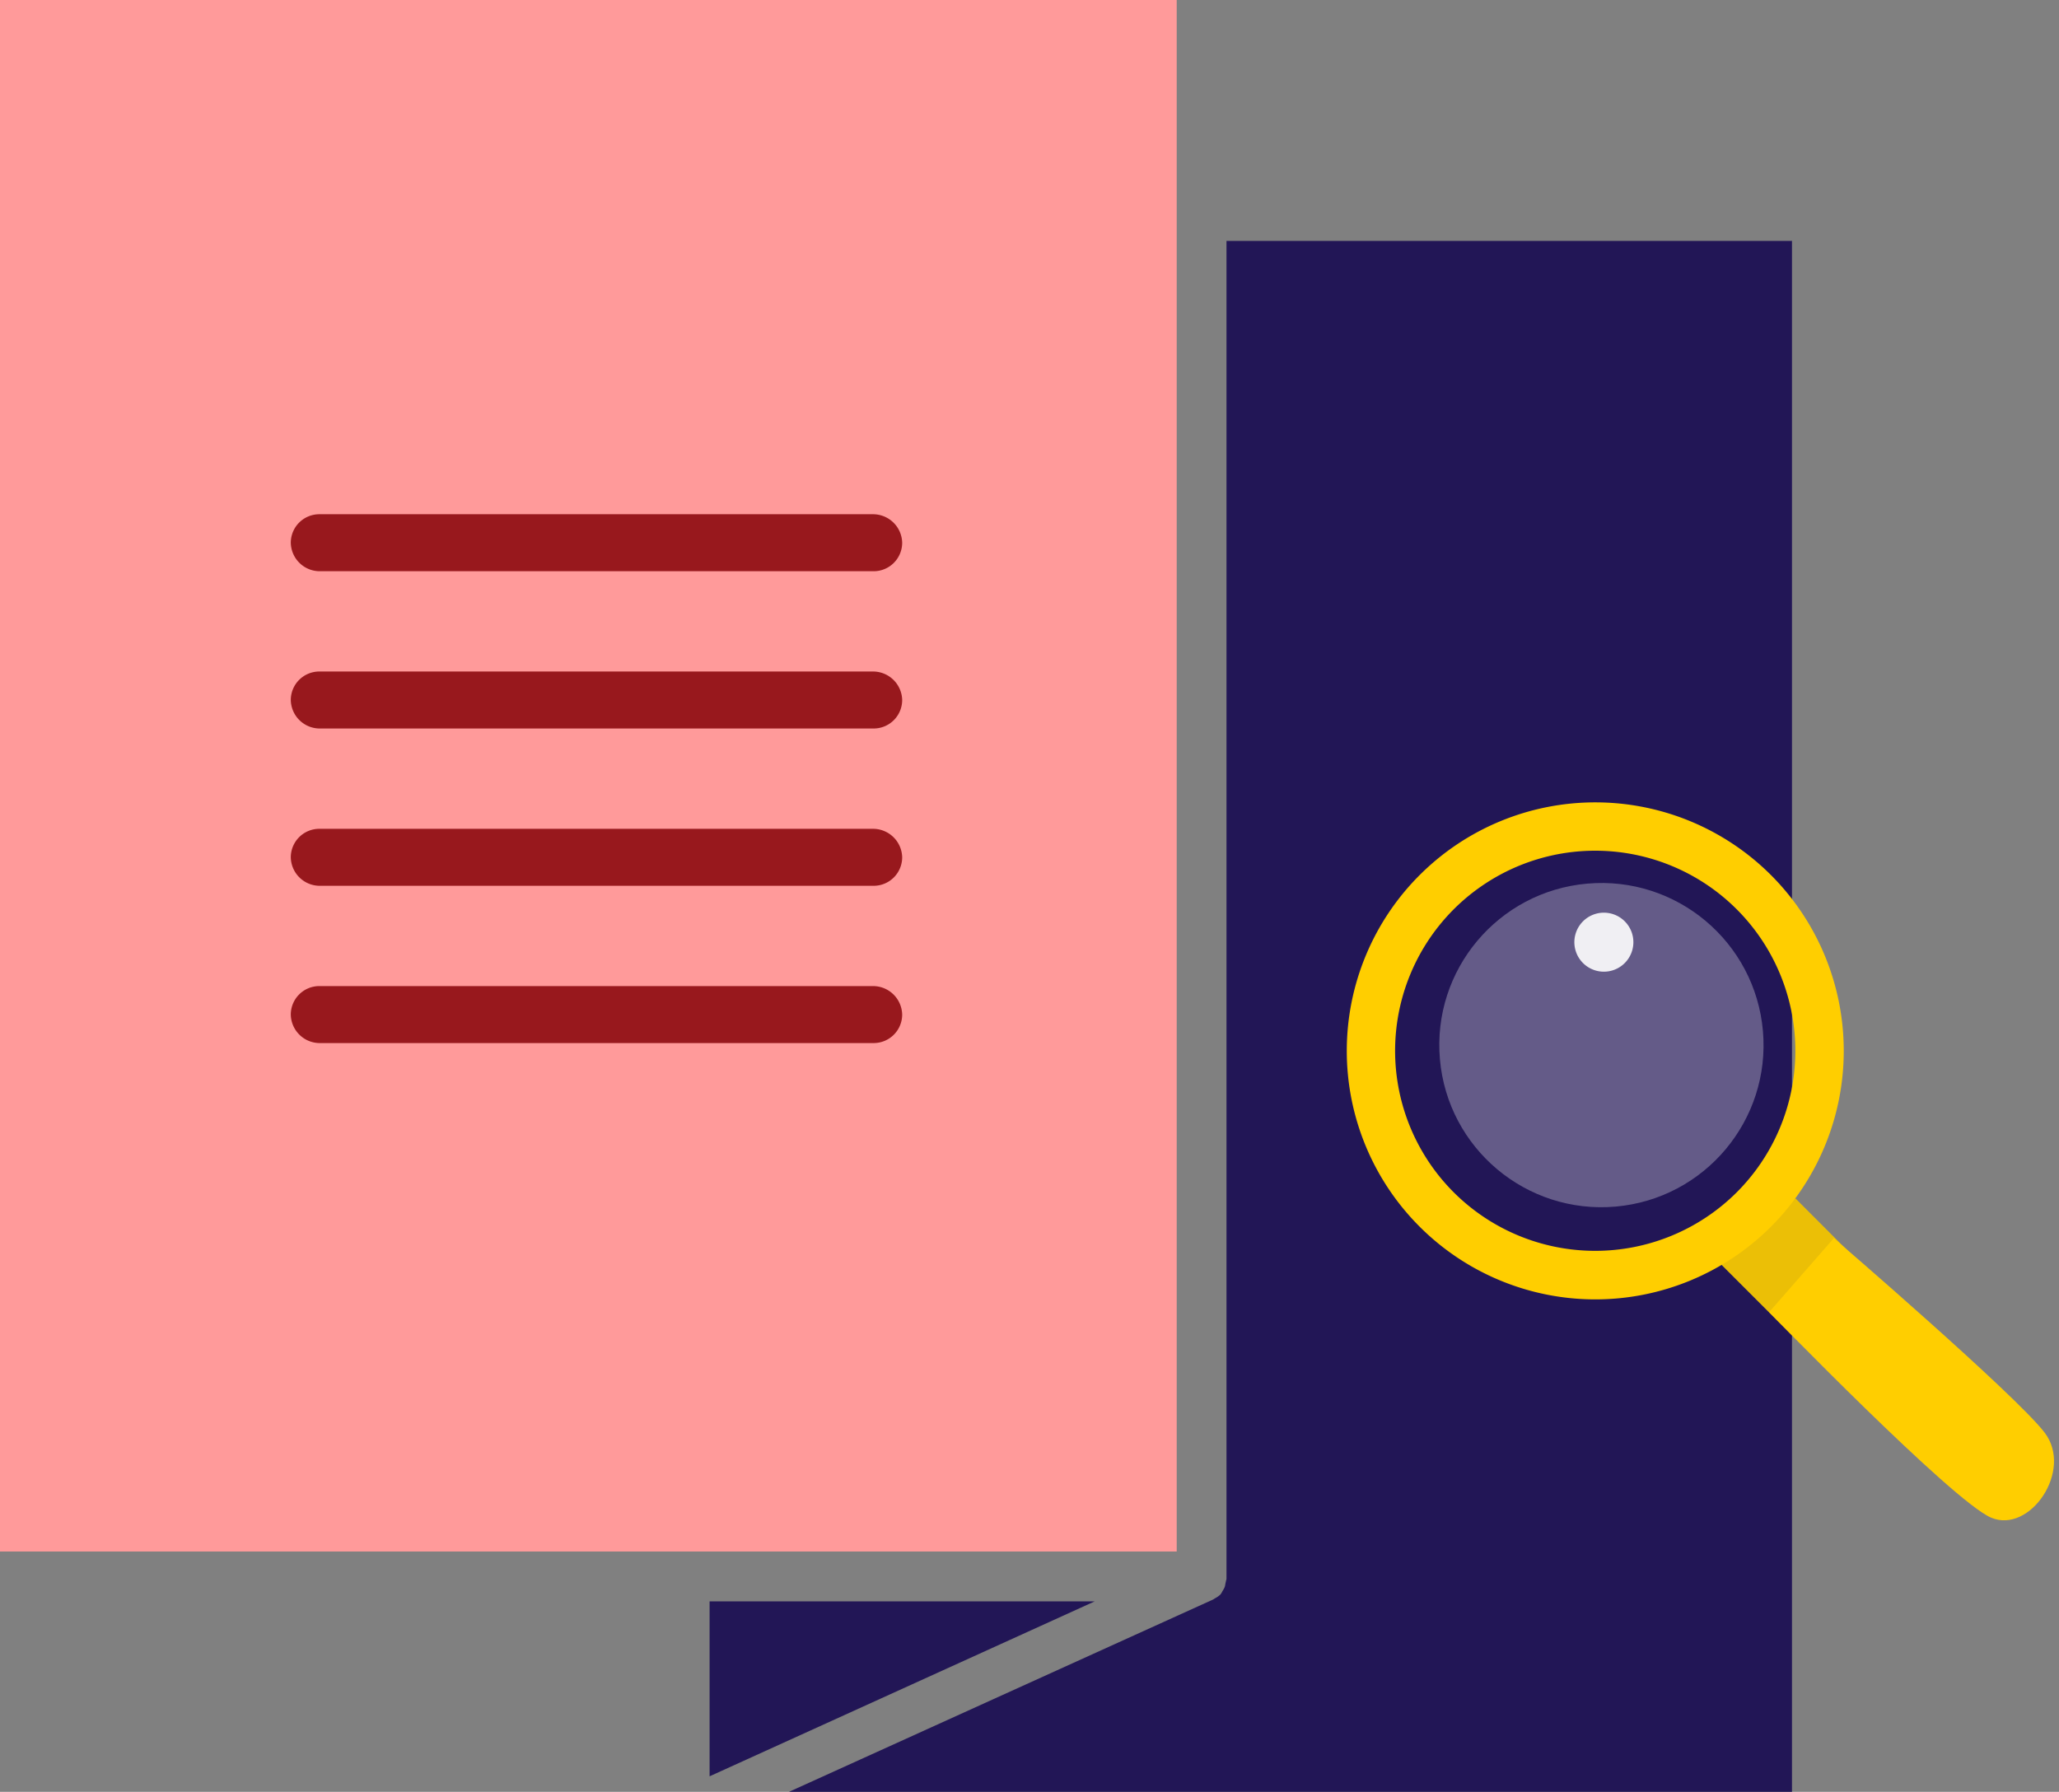 <svg xmlns="http://www.w3.org/2000/svg" viewBox="0 0 89.017 77.473">
  <rect x="0" y="0" width="89.017" height="77.473" fill="#808080" stroke="none"/>
  <defs>
    <style>
      .cls-1 {
        fill: #ff9a9a;
      }

      .cls-2 {
        fill: #221656;
      }

      .cls-3 {
        fill: #98181d;
      }

      .cls-4 {
        fill: #ebbf06;
      }

      .cls-5, .cls-6 {
        fill: #fff;
      }

      .cls-5 {
        opacity: 0.3;
      }

      .cls-6 {
        opacity: 0.902;
      }

      .cls-7 {
        fill: #ffce00;
      }
    </style>
  </defs>
  <g id="Group_1011" data-name="Group 1011" transform="translate(-217 -607.067)">
    <g id="Group_792" data-name="Group 792" transform="translate(217 607.067)">
      <path id="Path_1106" data-name="Path 1106" class="cls-1" d="M0,0H50.873V67.082H0Z" transform="translate(0 0)"/>
      <path id="Path_1103" data-name="Path 1103" class="cls-2" d="M134.948,267.7,118.3,275.263V267.7Z" transform="translate(-87.622 -198.461)"/>
      <path id="Path_1104" data-name="Path 1104" class="cls-2" d="M174.962,39.7v67.082H131.6l18.326-8.311c.052-.026.077-.052.129-.077a1.093,1.093,0,0,0,.181-.129.54.54,0,0,0,.1-.155,1.123,1.123,0,0,0,.1-.181c.026-.077.026-.155.052-.232,0-.052.026-.077.026-.129v-.026h0V39.726h24.443Z" transform="translate(-97.489 -29.309)"/>
      <g id="Group_791" data-name="Group 791" transform="translate(12.572 22.234)">
        <path id="Path_1105" data-name="Path 1105" class="cls-3" d="M82.667,215.7H58.732a1.233,1.233,0,0,0-1.232,1.232,1.254,1.254,0,0,0,1.232,1.232H82.7a1.233,1.233,0,0,0,1.232-1.232A1.261,1.261,0,0,0,82.667,215.7Z" transform="translate(-57.5 -215.7)"/>
        <path id="Path_1107" data-name="Path 1107" class="cls-3" d="M82.667,215.7H58.732a1.233,1.233,0,0,0-1.232,1.232,1.254,1.254,0,0,0,1.232,1.232H82.7a1.233,1.233,0,0,0,1.232-1.232A1.261,1.261,0,0,0,82.667,215.7Z" transform="translate(-57.5 -208.9)"/>
        <path id="Path_1108" data-name="Path 1108" class="cls-3" d="M82.667,215.7H58.732a1.233,1.233,0,0,0-1.232,1.232,1.254,1.254,0,0,0,1.232,1.232H82.7a1.233,1.233,0,0,0,1.232-1.232A1.261,1.261,0,0,0,82.667,215.7Z" transform="translate(-57.5 -202.099)"/>
        <path id="Path_1109" data-name="Path 1109" class="cls-3" d="M82.667,215.7H58.732a1.233,1.233,0,0,0-1.232,1.232,1.254,1.254,0,0,0,1.232,1.232H82.7a1.233,1.233,0,0,0,1.232-1.232A1.261,1.261,0,0,0,82.667,215.7Z" transform="translate(-57.5 -195.299)"/>
      </g>
    </g>
    <g id="Group_3027" data-name="Group 3027" transform="translate(281.54 674.782) rotate(-95)">
      <path id="Path_652" data-name="Path 652" class="cls-4" d="M6.087,3.744,2.757,6.533,0,3.25,3.872,0Z" transform="translate(8.617 10.671)"/>
      <ellipse id="Ellipse_20" data-name="Ellipse 20" class="cls-5" cx="7.009" cy="7.009" rx="7.009" ry="7.009" transform="translate(15.024 -0.369)"/>
      <path id="Path_655" data-name="Path 655" class="cls-6" d="M.3,2.1A1.274,1.274,0,0,1,2.252.457,1.274,1.274,0,0,1,.3,2.1Z" transform="translate(25.181 5.855)"/>
      <path id="Path_658" data-name="Path 658" class="cls-7" d="M17.642,18.979A10.745,10.745,0,1,0,2.5,17.641,10.755,10.755,0,0,0,17.642,18.979ZM5.181,4.113A8.652,8.652,0,1,1,4.113,16.3,8.66,8.66,0,0,1,5.181,4.113Z" transform="translate(11.068 -4.389)"/>
      <path id="Path_653" data-name="Path 653" class="cls-7" d="M12.868,112.145,9.927,109.08s-8.836,7.18-9.689,8.786,1.718,3.727,3.458,2.627S12.868,112.145,12.868,112.145Z" transform="translate(-0.027 -96.223)"/>
    </g>
  </g>
</svg>
